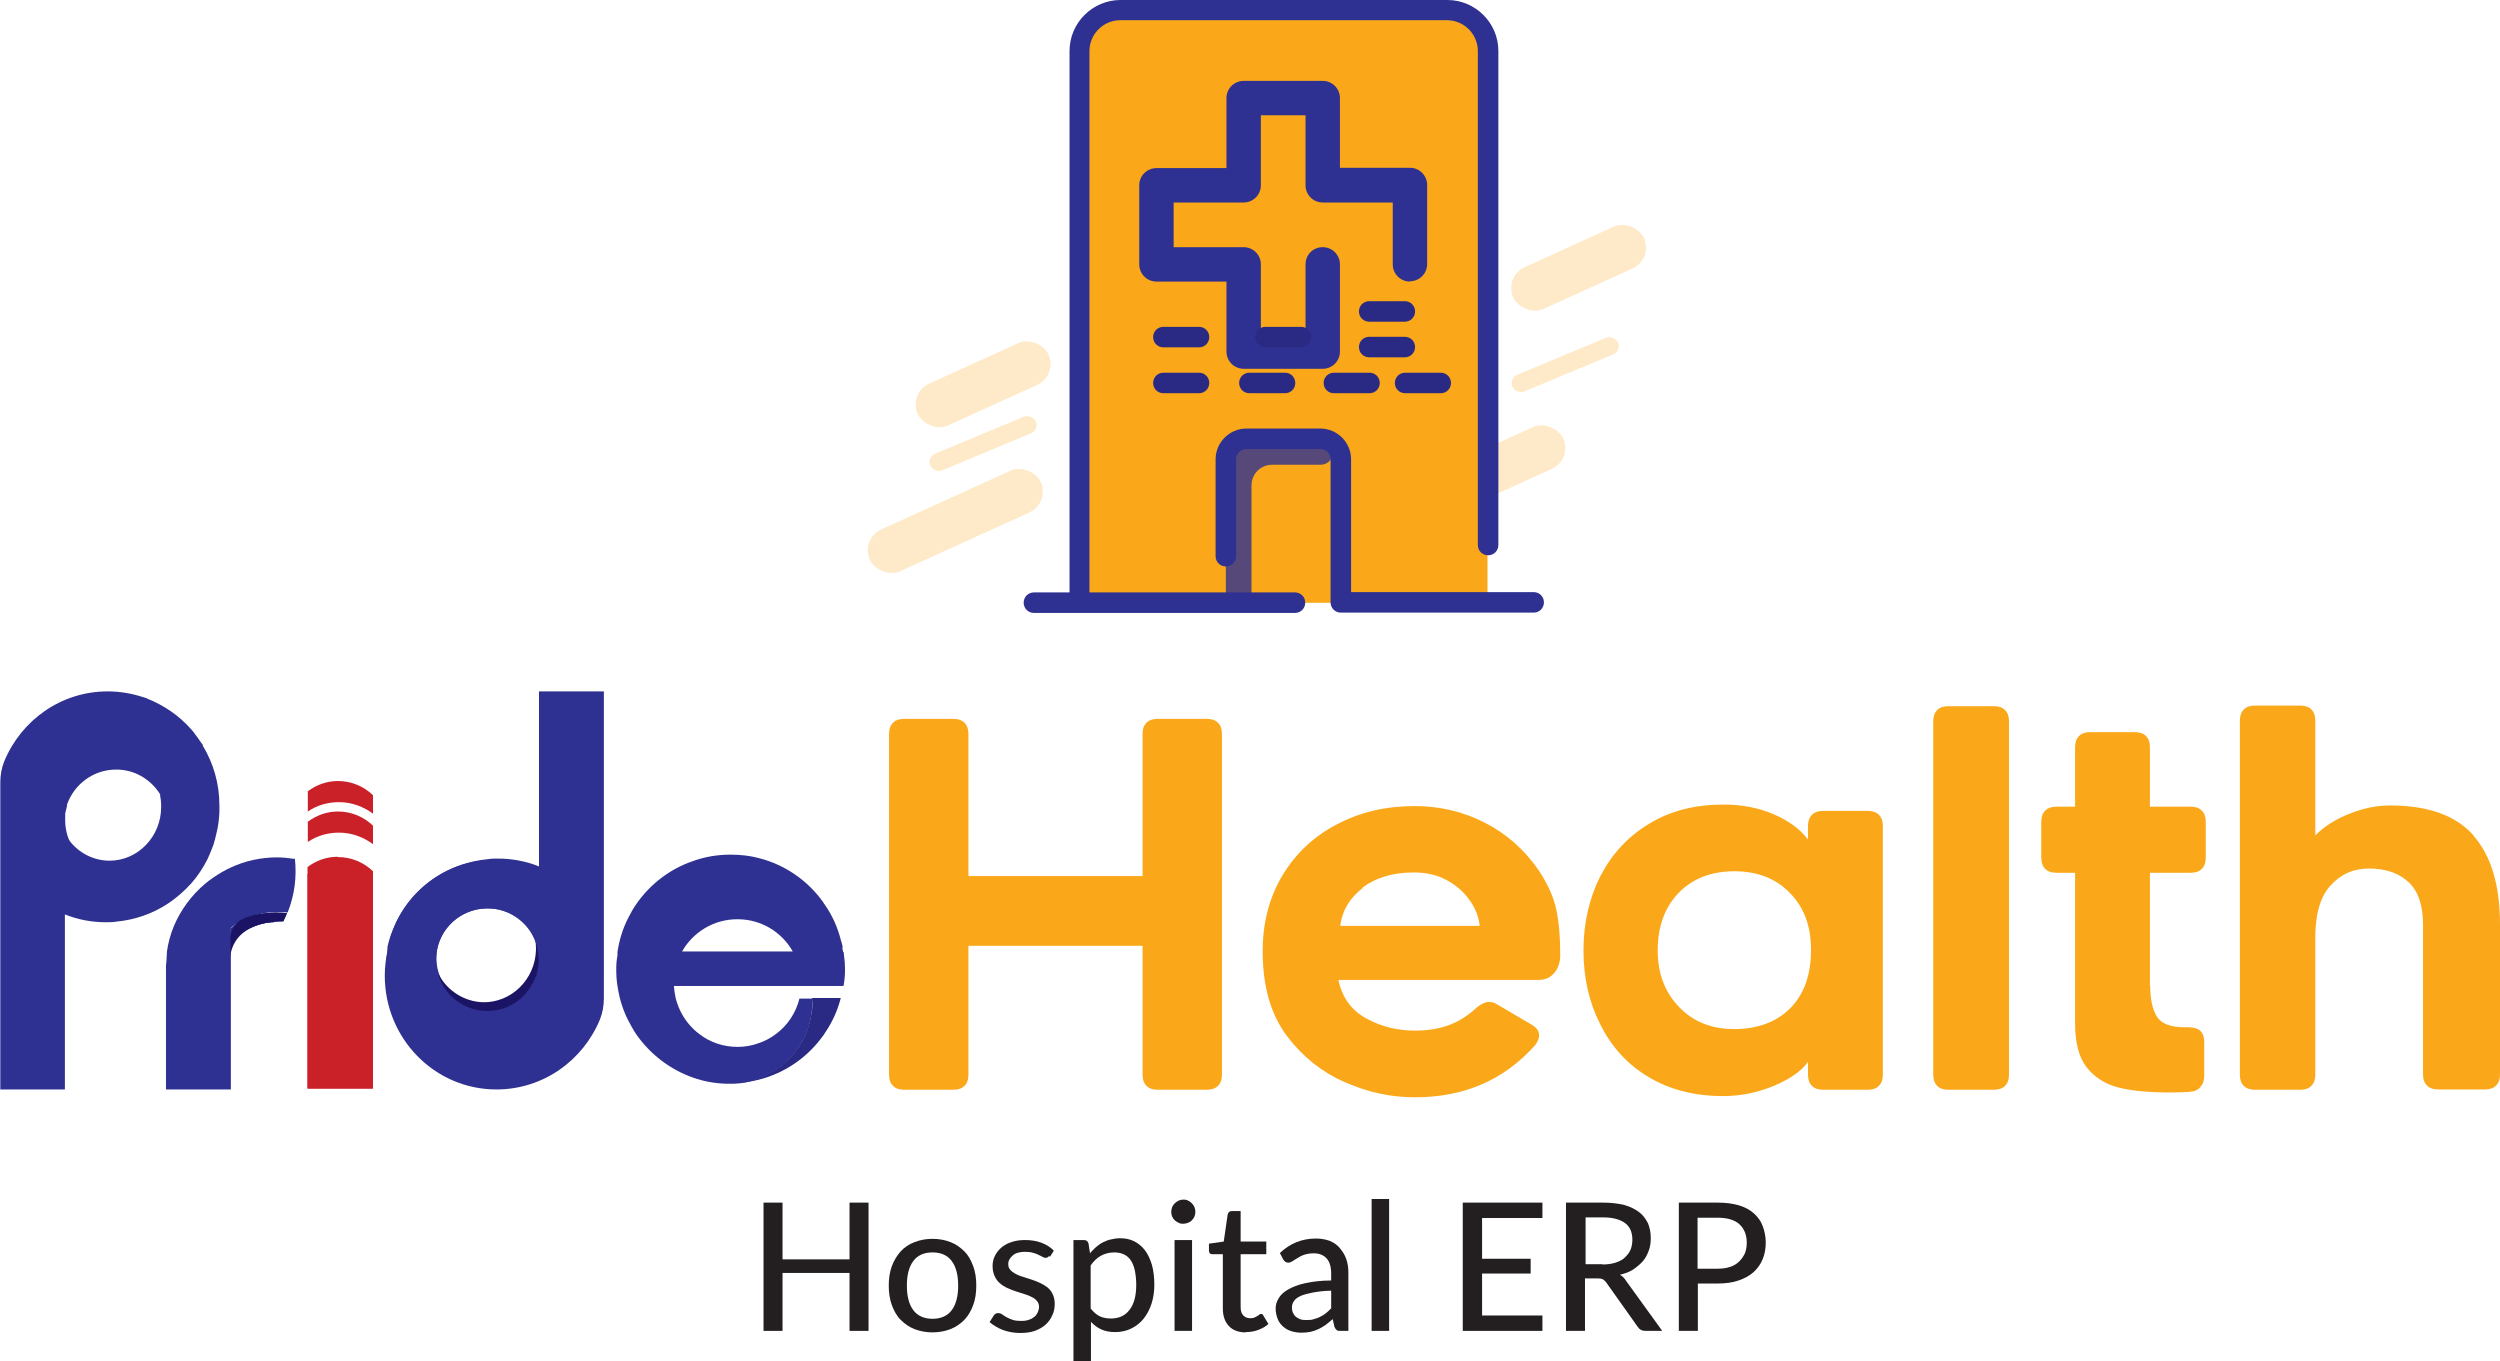 <svg xmlns="http://www.w3.org/2000/svg" id="a" viewBox="0 0 82.84 45.11"><defs><style>.b{opacity:.8;}.b,.c{fill:#2e3191;}.d,.e{fill:#faa819;}.f{fill:#2a2a85;}.e{opacity:.24;}.g{fill:#ca2129;}.h{fill:#1b1464;}.i{fill:#231f20;}.j{fill:#1975b8;}</style></defs><g><g><path class="d" d="M40.36,23.95c.09,.09,.13,.21,.13,.37v11.29c0,.16-.04,.28-.13,.37s-.21,.13-.37,.13h-1.63c-.16,0-.28-.04-.37-.13s-.13-.21-.13-.37v-4.27h-5.77v4.27c0,.16-.04,.28-.13,.37s-.21,.13-.37,.13h-1.63c-.16,0-.28-.04-.37-.13s-.13-.21-.13-.37v-11.29c0-.16,.04-.28,.13-.37,.09-.09,.21-.13,.37-.13h1.63c.16,0,.28,.04,.37,.13,.09,.09,.13,.21,.13,.37v4.71h5.77v-4.71c0-.16,.04-.28,.13-.37,.09-.09,.21-.13,.37-.13h1.63c.16,0,.28,.04,.37,.13Z"></path><path class="d" d="M44.56,35.86c-.75-.33-1.38-.83-1.9-1.51-.55-.72-.82-1.66-.82-2.83,0-.95,.22-1.79,.66-2.52,.44-.73,1.04-1.29,1.81-1.69,.76-.4,1.61-.6,2.56-.6,.83,0,1.61,.18,2.33,.55,.72,.37,1.31,.89,1.78,1.57,.3,.45,.5,.89,.59,1.31,.09,.43,.13,.92,.13,1.5,0,.24-.06,.43-.19,.59s-.3,.24-.52,.24h-6.64c.12,.58,.43,1.01,.93,1.28,.49,.27,1.03,.4,1.6,.4,.46,0,.85-.07,1.18-.2,.33-.13,.62-.33,.88-.57,.15-.12,.28-.18,.4-.18,.1,0,.2,.03,.3,.1l1.09,.64c.18,.1,.27,.22,.27,.37,0,.09-.04,.2-.13,.32-1.03,1.16-2.36,1.73-3.98,1.73-.79,0-1.55-.16-2.3-.49Zm.6-6.44c-.44,.34-.69,.76-.75,1.26h4.62c-.03-.3-.14-.59-.34-.86-.19-.27-.44-.49-.76-.66-.31-.17-.68-.25-1.09-.25-.68,0-1.25,.17-1.69,.5Z"></path><path class="d" d="M60.04,35.98c-.09-.09-.13-.21-.13-.37v-.42c-.22,.3-.6,.57-1.13,.79-.53,.22-1.09,.34-1.68,.34-.94,0-1.77-.21-2.47-.63-.71-.42-1.24-1.01-1.61-1.76-.37-.73-.55-1.54-.55-2.44s.19-1.73,.56-2.46c.38-.73,.91-1.31,1.61-1.73,.7-.43,1.52-.64,2.47-.64,.62,0,1.17,.11,1.66,.32s.88,.49,1.14,.84v-.45c0-.16,.04-.28,.13-.37,.09-.09,.21-.13,.37-.13h1.48c.16,0,.28,.04,.37,.13,.09,.09,.13,.21,.13,.37v8.24c0,.16-.04,.28-.13,.37s-.21,.13-.37,.13h-1.48c-.16,0-.28-.04-.37-.13Zm-.73-6.39c-.46-.48-1.08-.72-1.84-.72s-1.39,.24-1.85,.72c-.46,.48-.69,1.12-.69,1.9s.24,1.39,.71,1.88c.47,.49,1.08,.73,1.83,.73s1.4-.23,1.86-.7c.45-.46,.68-1.1,.68-1.91s-.23-1.42-.7-1.9Z"></path><path class="d" d="M64.19,35.98c-.09-.09-.13-.21-.13-.37v-11.71c0-.16,.04-.28,.13-.37s.21-.13,.37-.13h1.51c.16,0,.28,.04,.37,.13s.13,.21,.13,.37v11.71c0,.16-.04,.28-.13,.37s-.21,.13-.37,.13h-1.51c-.16,0-.28-.04-.37-.13Z"></path><path class="d" d="M71.25,32.67c0,.46,.08,.8,.23,1.03,.15,.23,.46,.34,.92,.34h.12c.35,0,.52,.16,.52,.49v1.11c0,.16-.04,.28-.13,.38-.08,.1-.2,.15-.36,.16-.15,.01-.36,.02-.64,.02-.75,0-1.34-.06-1.77-.18-.43-.12-.76-.35-1.01-.67-.25-.33-.37-.81-.37-1.45v-4.98h-.62c-.16,0-.28-.04-.37-.13-.09-.09-.13-.21-.13-.37v-1.19c0-.16,.04-.28,.13-.37,.09-.09,.21-.13,.37-.13h.62v-1.97c0-.16,.04-.28,.13-.37s.21-.13,.37-.13h1.48c.16,0,.28,.04,.37,.13s.13,.21,.13,.37v1.97h1.35c.16,0,.28,.04,.37,.13,.09,.09,.13,.21,.13,.37v1.19c0,.16-.04,.28-.13,.37s-.21,.13-.37,.13h-1.35v3.75Z"></path><path class="d" d="M81.96,27.69c.59,.67,.88,1.65,.88,2.95v4.96c0,.16-.04,.28-.13,.37s-.21,.13-.37,.13h-1.55c-.16,0-.28-.04-.37-.13s-.13-.21-.13-.37v-4.96c0-.64-.16-1.11-.48-1.41-.32-.3-.76-.45-1.32-.45-.52,0-.95,.2-1.29,.59s-.5,1.01-.48,1.85v4.39c0,.16-.04,.28-.13,.37-.09,.09-.21,.13-.37,.13h-1.5c-.16,0-.28-.04-.37-.13s-.13-.21-.13-.37v-11.73c0-.16,.04-.28,.13-.37,.09-.09,.21-.13,.37-.13h1.5c.16,0,.28,.04,.37,.13,.09,.09,.13,.21,.13,.37v3.8c.3-.3,.68-.54,1.14-.72s.9-.27,1.34-.27c1.26,0,2.18,.33,2.77,1Z"></path></g><g><path class="c" d="M16.39,28.49c-1.99,0-3.6,1.61-3.6,3.6s1.61,3.6,3.6,3.6,3.6-1.61,3.6-3.6-1.61-3.6-3.6-3.6Zm-.23,4.91c-.94,0-1.7-.74-1.7-1.65s.76-1.65,1.7-1.65,1.7,.74,1.7,1.65-.76,1.65-1.7,1.65Z"></path><g><path class="c" d="M9.09,30.54h0s-.06,0-.08,0c.03,0,.05,0,.08,0Z"></path><path class="c" d="M7.64,31.24c.12-.14,.26-.27,.42-.37-.15,.09-.29,.19-.42,.3v.07Z"></path><polygon class="c" points="5.49 36.11 5.49 36.11 6.12 36.11 6.11 36.11 5.49 36.11"></polygon><path class="c" d="M9.18,30.24c-.02,.07-.04,.14-.06,.2-.16,0-.31,.01-.46,.03,.15-.02,.3-.03,.46-.03l-.03,.1c.08,0,.16-.01,.24-.01,.02,0,.04,0,.06,0,0-.02,.02-.03,.02-.05,.04-.07,.07-.15,.1-.22-.11-.02-.22-.02-.34-.02h0Z"></path><path class="c" d="M8.38,30.7c-.11,.05-.21,.11-.31,.17,.07-.04,.15-.08,.23-.12h0c.22-.1,.46-.17,.71-.2-.12,0-.23,.02-.34,.05-.1,.02-.19,.06-.29,.1Z"></path><path class="c" d="M8.66,30.47c-.31,.04-.61,.12-.89,.23-.05,.02-.09,.04-.13,.06v.42c.13-.11,.27-.21,.42-.3,.1-.07,.2-.12,.31-.17,.09-.04,.19-.07,.29-.1,.11-.03,.23-.04,.34-.05,.03,0,.05,0,.08,0l.03-.1c-.16,0-.31,.01-.46,.03Z"></path><path class="c" d="M8.66,30.47c-.31,.04-.61,.12-.89,.23-.05,.02-.09,.04-.13,.06v.42c.13-.11,.27-.21,.42-.3,.1-.07,.2-.12,.31-.17,.09-.04,.19-.07,.29-.1,.11-.03,.23-.04,.34-.05,.03,0,.05,0,.08,0l.03-.1c-.16,0-.31,.01-.46,.03Z"></path><path class="c" d="M8.66,30.47c.15-.02,.3-.03,.46-.03,.02-.07,.04-.13,.06-.2-.58,0-1.11,.19-1.54,.52h0s.09-.04,.13-.06c.28-.11,.58-.19,.89-.23Z"></path><path class="c" d="M8.66,30.47c.15-.02,.3-.03,.46-.03,.02-.07,.04-.13,.06-.2-.58,0-1.11,.19-1.54,.52h0s.09-.04,.13-.06c.28-.11,.58-.19,.89-.23Z"></path><polygon class="c" points="6.83 36.11 7.17 36.11 7.17 36.11 6.82 36.11 6.83 36.11"></polygon><path class="c" d="M5.49,32.11s0,.05,0,.08v-.15s0,.05,0,.07Z"></path><path class="c" d="M9.75,28.46c-.19-.03-.38-.05-.57-.05-.55,0-1.07,.12-1.54,.34-.2,.09-.38,.2-.56,.32-.1,.07-.2,.14-.29,.22-.45,.38-.8,.86-1.03,1.4-.11,.27-.19,.56-.23,.85,0,.02,0,.04,0,.07,0,.04-.01,.09-.01,.13,0,.08-.01,.17-.02,.25h0v1.54c0,.1,0,.24,0,.36v2.21h2.15v-.35h0v-5.01h0c.43-.33,.96-.52,1.54-.52h0c.11,0,.23,0,.34,.02,.23-.57,.31-1.19,.24-1.8Z"></path></g><path class="h" d="M17.73,31.06c.02,.12,.03,.24,.03,.37,0,.02,0,.03,0,.05h0c-.03,.98-.82,1.75-1.76,1.73-.62-.02-1.17-.38-1.46-.91l-.98,.43c.87,.75,1.07,1.01,2.47,1.06,1.69,.05,2.13-.27,2.58-1.87l-.89-.85Z"></path><path class="j" d="M9.98,28.95v0Z"></path><path class="h" d="M7.63,31.8s-.09-1.25,1.76-1.27l.12-.27s-.89-.12-1.52,.22c-.22,.12-.35,.35-.36,.6v.72Z"></path><g><path class="c" d="M5.3,26.32c.02,.12,.04,.24,.04,.37,0,.02,0,.03,0,.05h0c0,.98-.77,1.78-1.71,1.78-.62,0-1.17-.35-1.46-.86l-1.76,.77c.6,1.21,1.82,2.03,3.22,2.03,1.69,0,3.11-1.2,3.51-2.82l-1.85-1.32Z"></path><path class="c" d="M6.72,24.7v-.02c-.05-.06-.09-.12-.13-.18-.02-.02-.03-.05-.05-.07-.04-.05-.08-.1-.11-.15-.04-.05-.07-.09-.11-.13h0c-.39-.44-.89-.78-1.44-1l-.04-.02s-.07-.02-.1-.03c-.37-.12-.76-.19-1.17-.19-1.55,0-2.87,.96-3.43,2.32-.09,.22-.13,.46-.13,.7v10.17H2.15v-5.8h0c.42,.17,.88,.26,1.36,.26,.11,0,.23,0,.34-.02,.62-.06,1.2-.26,1.7-.59,.14-.09,.28-.2,.41-.31,.13-.11,.25-.23,.37-.36,.22-.25,.4-.52,.55-.82,.07-.15,.13-.3,.19-.46,.04-.12,.07-.25,.1-.38h0c.06-.23,.09-.47,.1-.71,0-.04,0-.08,0-.12,0-.03,0-.07,0-.1,0-.73-.2-1.4-.55-1.98Zm-1.61,3.64c-.31,.34-.76,.55-1.25,.55h0c-.59,0-1.1-.3-1.41-.75-.18-.27-.29-.6-.29-.95,0-.05,0-.1,0-.15v-.09s.02-.06,.02-.08l.02-.08s.01-.06,.02-.08v-.05c.24-.68,.88-1.16,1.63-1.16,.6,0,1.12,.31,1.43,.78h0l.02,.03v.02h.01c.15,.26,.24,.56,.24,.87,0,.44-.17,.85-.45,1.15Z"></path></g><path class="c" d="M12.84,31.53c-.06,.26-.09,.53-.09,.8,0,2.08,1.65,3.77,3.7,3.77,1.55,0,2.87-.96,3.43-2.32,.09-.22,.13-.46,.13-.7v-10.17h-2.15v5.8h0c-.42-.17-.88-.26-1.36-.26-.11,0-.23,0-.34,.02-.62,.06-1.2,.26-1.7,.59-.14,.09-.28,.2-.41,.31-.13,.11-.25,.23-.37,.36-.22,.25-.4,.52-.55,.82-.07,.15-.13,.3-.19,.46-.04,.12-.07,.24-.1,.36m5,.58v.09s-.02,.06-.02,.08l-.02,.08s-.01,.06-.02,.08v.05l-.03,.04c-.09,.22-.21,.42-.37,.6-.31,.33-.75,.53-1.23,.53-.94,0-1.7-.76-1.7-1.7,0-.44,.17-.85,.45-1.15,.31-.34,.76-.55,1.25-.55h0c.59,0,1.1,.3,1.41,.75,.18,.27,.29,.6,.29,.95,0,.05,0,.1,0,.15Z"></path><path class="g" d="M11.98,30.65c-.39-.75-1.02-1.35-1.79-1.69v2.84h0v4.27h2.16v-4.27h0c-.06-.41-.19-.8-.38-1.15Z"></path><path class="f" d="M26.92,33.18c0,.13,0,.26-.03,.38-.03,.24-.1,.47-.19,.69-.29,.68-.86,1.22-1.57,1.48-.25,.09-.51,.14-.79,.16,.27,0,.53-.05,.79-.11,.88-.22,1.64-.75,2.15-1.47,.02-.02,.03-.04,.04-.06,.25-.36,.43-.75,.54-1.18h-.95s0,.07,0,.11Z"></path><path class="c" d="M26.27,31.54h1.68s.11,.62,0,1.12h-6.41s.12-.71,.5-1.12h5.91"></path><path class="c" d="M27.92,31.39h0v-.03c-.02-.07-.03-.14-.05-.18h0c-.11-.45-.3-.87-.56-1.23-.01-.02-.02-.03-.03-.05-.51-.72-1.27-1.25-2.15-1.47-.3-.08-.61-.11-.93-.11-.43,0-.84,.07-1.23,.21-.77,.26-1.43,.77-1.88,1.42-.1,.14-.19,.3-.27,.46-.18,.35-.3,.73-.36,1.14v.11c-.03,.15-.04,.3-.04,.45h0c0,.2,.01,.38,.04,.56,.02,.14,.05,.27,.08,.41,.07,.26,.16,.51,.28,.74,.08,.15,.16,.3,.26,.45,.46,.66,1.12,1.17,1.89,1.44,.34,.12,.71,.19,1.09,.2h0s.09,0,.14,0,.09,0,.14,0c.28-.01,.54-.07,.79-.16,.7-.26,1.27-.79,1.57-1.48,.1-.22,.16-.45,.19-.69,.02-.13,.03-.25,.03-.38,0-.04,0-.07,0-.11h-.43c-.12,.48-.4,.9-.79,1.18-.17,.13-.36,.23-.57,.3-.22,.08-.45,.12-.69,.12-.47,0-.91-.15-1.26-.42-.07-.05-.14-.11-.21-.18-.28-.27-.48-.62-.58-1.01-.03-.13-.05-.27-.06-.41h5.61c.08-.51,.03-.98-.03-1.27Zm-3.48-.93c.79,0,1.47,.43,1.83,1.07h-.08c-.44,0-2.56,0-3.59,0,.36-.64,1.05-1.07,1.83-1.07Z"></path><path class="g" d="M11.19,28.39c-.38,0-.72,.13-1,.34v7.34h2.17v-7.2c-.3-.29-.71-.47-1.16-.47Z"></path><path class="g" d="M12.36,26.97v-.62c-.3-.29-.71-.47-1.16-.47-.38,0-.72,.13-1,.34v.67c.29-.2,.65-.31,1.03-.31,.43,0,.82,.15,1.14,.39Z"></path><path class="g" d="M12.36,27.98v-.62c-.3-.29-.71-.47-1.16-.47-.38,0-.72,.13-1,.34v.67c.29-.2,.65-.31,1.03-.31,.43,0,.82,.15,1.14,.39Z"></path></g></g><g><path class="i" d="M28.78,39.85v4.25h-.63v-1.92h-2.22v1.92h-.63v-4.25h.63v1.88h2.22v-1.88h.63Z"></path><path class="i" d="M30.9,41.05c.22,0,.42,.04,.6,.11,.18,.07,.33,.18,.46,.31,.13,.13,.22,.3,.29,.49,.07,.19,.1,.4,.1,.64s-.03,.45-.1,.64c-.07,.19-.16,.35-.29,.49-.13,.13-.28,.24-.46,.31s-.38,.11-.6,.11-.42-.04-.6-.11-.33-.18-.46-.31c-.13-.13-.22-.3-.29-.49-.07-.19-.1-.41-.1-.64s.03-.45,.1-.64c.07-.19,.17-.35,.29-.49,.13-.14,.28-.24,.46-.31,.18-.07,.38-.11,.6-.11Zm0,2.65c.28,0,.5-.1,.64-.29,.14-.19,.21-.46,.21-.81s-.07-.62-.21-.81-.35-.29-.64-.29-.5,.1-.64,.29-.21,.46-.21,.81,.07,.62,.21,.81c.14,.19,.36,.29,.64,.29Z"></path><path class="i" d="M34.77,41.61s-.03,.04-.05,.05c-.02,.01-.04,.02-.07,.02-.03,0-.07-.01-.1-.03s-.08-.04-.14-.07c-.05-.03-.12-.05-.19-.07-.07-.02-.16-.03-.26-.03-.08,0-.16,.01-.23,.03-.07,.02-.13,.05-.17,.09-.05,.04-.08,.08-.11,.13-.03,.05-.04,.1-.04,.16,0,.08,.02,.14,.07,.19,.04,.05,.1,.09,.17,.13,.07,.04,.15,.07,.25,.1,.09,.03,.19,.06,.28,.09,.1,.03,.19,.07,.28,.11s.17,.09,.25,.15c.07,.06,.13,.13,.17,.22,.04,.08,.07,.19,.07,.31,0,.14-.02,.27-.08,.39-.05,.12-.12,.22-.22,.31-.1,.09-.22,.16-.36,.21-.14,.05-.31,.07-.49,.07-.21,0-.4-.04-.57-.1-.18-.07-.32-.16-.44-.26l.14-.22s.04-.05,.06-.06c.02-.01,.06-.02,.09-.02s.08,.01,.12,.04c.04,.03,.09,.06,.14,.09s.12,.06,.2,.09c.08,.03,.18,.04,.3,.04,.1,0,.18-.01,.26-.04,.07-.02,.13-.06,.18-.1s.08-.09,.11-.15c.02-.06,.04-.11,.04-.17,0-.08-.02-.14-.07-.2-.04-.05-.1-.1-.17-.13-.07-.04-.15-.07-.25-.1-.09-.03-.19-.06-.28-.09-.1-.03-.19-.07-.28-.11-.09-.04-.17-.09-.25-.16-.07-.06-.13-.14-.17-.23s-.07-.2-.07-.33c0-.12,.02-.23,.07-.33,.05-.11,.12-.2,.21-.28,.09-.08,.21-.15,.34-.19,.14-.05,.29-.07,.46-.07,.2,0,.38,.03,.54,.09,.16,.06,.3,.15,.41,.26l-.13,.21Z"></path><path class="i" d="M36.11,41.54c.06-.08,.13-.14,.2-.21,.07-.06,.15-.12,.23-.16,.08-.04,.17-.08,.27-.1,.09-.02,.19-.04,.3-.04,.17,0,.33,.03,.47,.1,.14,.07,.26,.17,.36,.3,.1,.13,.17,.29,.23,.48,.05,.19,.08,.41,.08,.66,0,.22-.03,.43-.09,.62-.06,.19-.15,.36-.26,.5-.11,.14-.25,.25-.41,.33-.16,.08-.34,.12-.54,.12-.18,0-.33-.03-.46-.09-.13-.06-.24-.14-.34-.25v1.31h-.58v-4.02h.35c.08,0,.13,.04,.15,.12l.05,.33Zm.03,1.82c.1,.12,.2,.21,.31,.26,.11,.05,.23,.07,.37,.07,.26,0,.47-.1,.61-.29,.15-.19,.22-.47,.22-.83,0-.19-.02-.35-.05-.49-.03-.13-.08-.25-.14-.33-.06-.09-.14-.15-.23-.19-.09-.04-.19-.06-.31-.06-.17,0-.31,.04-.44,.11s-.24,.18-.34,.32v1.42Z"></path><path class="i" d="M39.61,40.16c0,.05-.01,.1-.03,.15-.02,.05-.05,.09-.09,.13-.04,.04-.08,.06-.13,.08-.05,.02-.1,.03-.15,.03s-.1,0-.15-.03c-.05-.02-.09-.05-.13-.08-.04-.04-.07-.08-.09-.13-.02-.05-.03-.1-.03-.15s.01-.11,.03-.16c.02-.05,.05-.09,.09-.13,.04-.04,.08-.06,.13-.09,.05-.02,.1-.03,.15-.03s.1,0,.15,.03c.05,.02,.09,.05,.13,.09,.04,.04,.07,.08,.09,.13,.02,.05,.03,.1,.03,.16Zm-.11,.93v3.01h-.58v-3.01h.58Z"></path><path class="i" d="M41.28,44.15c-.24,0-.43-.07-.56-.21-.13-.14-.2-.33-.2-.58v-1.8h-.35s-.06,0-.08-.03c-.02-.02-.03-.05-.03-.09v-.23l.49-.07,.13-.9s.02-.06,.05-.08c.02-.02,.05-.03,.09-.03h.29v1.01h.85v.42h-.85v1.76c0,.12,.03,.21,.09,.27,.06,.06,.13,.09,.22,.09,.05,0,.1,0,.14-.02s.07-.03,.1-.05c.03-.02,.05-.03,.07-.05s.04-.02,.05-.02c.02,0,.04,0,.05,.01,.01,0,.02,.02,.03,.04l.17,.28c-.09,.09-.21,.15-.34,.2-.13,.05-.27,.07-.41,.07Z"></path><path class="i" d="M42.41,41.52c.17-.16,.35-.28,.55-.36s.41-.12,.65-.12c.17,0,.32,.03,.46,.08,.13,.06,.24,.13,.33,.24s.16,.22,.21,.36c.05,.14,.07,.29,.07,.46v1.92h-.26c-.06,0-.1,0-.13-.03s-.05-.05-.07-.1l-.06-.26c-.08,.07-.15,.13-.23,.19-.08,.05-.15,.1-.24,.14-.08,.04-.17,.07-.26,.09-.09,.02-.2,.03-.31,.03-.12,0-.23-.02-.33-.05-.1-.03-.19-.08-.27-.15-.08-.07-.14-.15-.18-.25s-.07-.22-.07-.35c0-.12,.03-.23,.1-.34,.06-.11,.17-.21,.31-.29s.33-.16,.57-.21c.23-.05,.52-.09,.86-.09v-.22c0-.23-.05-.4-.15-.51-.1-.11-.24-.17-.43-.17-.13,0-.23,.02-.32,.05-.09,.03-.16,.07-.22,.11-.06,.04-.12,.07-.16,.1-.05,.03-.09,.05-.14,.05-.04,0-.07-.01-.1-.03-.03-.02-.05-.05-.07-.08l-.1-.19Zm1.69,1.25c-.24,0-.43,.03-.6,.06-.16,.03-.3,.07-.4,.11-.1,.05-.18,.1-.22,.17-.05,.06-.07,.14-.07,.21s.01,.14,.04,.19c.02,.05,.06,.1,.1,.13,.04,.03,.09,.06,.15,.08,.06,.02,.12,.02,.19,.02,.09,0,.17,0,.25-.03,.07-.02,.14-.04,.21-.08,.07-.03,.13-.07,.19-.12,.06-.05,.12-.1,.17-.16v-.59Z"></path><path class="i" d="M46.03,39.73v4.37h-.58v-4.37h.58Z"></path><path class="i" d="M51.11,43.59v.51h-2.64v-4.25h2.64v.51h-2v1.35h1.61v.49h-1.61v1.39h2Z"></path><path class="i" d="M55.08,44.1h-.56c-.11,0-.19-.04-.25-.13l-1.05-1.48s-.07-.08-.11-.1-.1-.03-.18-.03h-.41v1.74h-.63v-4.25h1.23c.27,0,.51,.03,.71,.08,.2,.06,.36,.14,.49,.24,.13,.1,.22,.23,.29,.37,.06,.15,.09,.31,.09,.49,0,.15-.02,.29-.07,.42-.05,.13-.11,.25-.2,.35-.09,.1-.2,.19-.32,.27s-.27,.13-.43,.17c.08,.05,.15,.11,.2,.2l1.2,1.66Zm-1.98-2.2c.16,0,.3-.02,.43-.06,.12-.04,.23-.09,.31-.17s.15-.16,.19-.26,.06-.21,.06-.33c0-.25-.08-.43-.24-.55-.16-.12-.4-.19-.72-.19h-.59v1.55h.57Z"></path><path class="i" d="M56.91,39.85c.27,0,.51,.03,.71,.09,.2,.06,.37,.15,.5,.27s.23,.25,.29,.42c.06,.16,.1,.35,.1,.54s-.03,.38-.1,.55c-.07,.17-.17,.31-.3,.43-.13,.12-.3,.21-.5,.28-.2,.07-.43,.1-.69,.1h-.66v1.57h-.63v-4.25h1.29Zm0,2.19c.16,0,.3-.02,.42-.06,.12-.04,.22-.1,.3-.18,.08-.08,.14-.17,.19-.27,.04-.11,.06-.22,.06-.35,0-.26-.08-.46-.24-.61-.16-.15-.41-.22-.73-.22h-.66v1.69h.66Z"></path></g><g><rect class="e" x="28.54" y="16.5" width="6.22" height="1.52" rx=".76" ry=".76" transform="translate(-4.3 14.65) rotate(-24.45)"></rect><rect class="e" x="30.2" y="11.97" width="4.76" height="1.52" rx=".76" ry=".76" transform="translate(-2.35 14.63) rotate(-24.45)"></rect><rect class="e" x="49.93" y="8.11" width="4.76" height="1.52" rx=".76" ry=".76" transform="translate(1.02 22.45) rotate(-24.45)"></rect><rect class="e" x="47.25" y="14.76" width="4.76" height="1.52" rx=".76" ry=".76" transform="translate(-1.97 21.93) rotate(-24.45)"></rect><g><path class="d" d="M35.76,19.96V1.69c0-.75,.61-1.35,1.35-1.35h10.83c.75,0,1.35,.61,1.35,1.35V19.96h-13.53Zm0,0"></path><path class="d" d="M44.43,15.23v4.74h-3.81v-4.74c0-.37,.3-.68,.68-.68h2.45c.37,0,.68,.3,.68,.68h0Zm0,0"></path><path class="b" d="M43.76,15.4h-1.61c-.37,0-.68,.3-.68,.68v3.89h-.85v-4.74c0-.37,.3-.68,.68-.68h2.45c.59,0,.55,.85,0,.85h0Zm0,0"></path><path class="c" d="M51.16,19.96c0,.19-.15,.34-.34,.34h-6.39c-.19,0-.34-.15-.34-.34v-4.74c0-.19-.15-.34-.34-.34h-2.45c-.19,0-.34,.15-.34,.34v3.21c0,.19-.15,.34-.34,.34s-.34-.15-.34-.34v-3.21c0-.56,.46-1.02,1.02-1.02h2.45c.56,0,1.02,.46,1.02,1.02v4.4h6.05c.19,0,.34,.15,.34,.34h0Z"></path><path class="c" d="M42.89,19.63h-6.79V1.69c0-.56,.46-1.02,1.02-1.02h10.83c.56,0,1.02,.46,1.02,1.02V18.06c0,.19,.15,.34,.34,.34s.34-.15,.34-.34V1.69c0-.93-.76-1.69-1.69-1.69h-10.83c-.93,0-1.69,.76-1.69,1.69V19.63h-1.18c-.19,0-.34,.15-.34,.34s.15,.34,.34,.34h8.65c.19,0,.34-.15,.34-.34s-.15-.34-.34-.34h0Z"></path><path class="d" d="M47.29,6.28v2.33c0,.18-.14,.32-.32,.32h-2.63c-.18,0-.32,.14-.32,.32v2.63c0,.18-.14,.32-.32,.32h-2.33c-.18,0-.32-.14-.32-.32v-2.63c0-.18-.14-.32-.32-.32h-2.63c-.18,0-.32-.14-.32-.32v-2.33c0-.18,.14-.32,.32-.32h2.63c.18,0,.32-.14,.32-.32V3c0-.18,.14-.32,.32-.32h2.33c.18,0,.32,.14,.32,.32v2.63c0,.18,.14,.32,.32,.32h2.63c.18,0,.32,.14,.32,.32h0Zm0,0"></path><path class="c" d="M46.72,9.32c.31,0,.57-.25,.57-.57v-2.62c0-.31-.25-.57-.57-.57h-2.32V3.25c0-.31-.25-.57-.57-.57h-2.62c-.31,0-.57,.25-.57,.57v2.32h-2.32c-.31,0-.57,.25-.57,.57v2.62c0,.31,.25,.57,.57,.57h2.32v2.32c0,.31,.25,.57,.57,.57h2.62c.31,0,.57-.25,.57-.57v-2.89c0-.31-.25-.57-.57-.57s-.57,.25-.57,.57v2.32h-1.48v-2.32c0-.31-.25-.57-.57-.57h-2.32v-1.48h2.32c.31,0,.57-.25,.57-.57V3.82h1.48v2.32c0,.31,.25,.57,.57,.57h2.32v2.05c0,.31,.25,.57,.57,.57h0Z"></path><path class="f" d="M41.93,10.83c-.19,0-.34,.15-.34,.34s.15,.34,.34,.34h1.18c.19,0,.34-.15,.34-.34s-.15-.34-.34-.34h-1.18Z"></path><path class="f" d="M39.73,10.83h-1.18c-.19,0-.34,.15-.34,.34s.15,.34,.34,.34h1.18c.19,0,.34-.15,.34-.34s-.15-.34-.34-.34h0Z"></path><path class="f" d="M39.73,12.35h-1.18c-.19,0-.34,.15-.34,.34s.15,.34,.34,.34h1.18c.19,0,.34-.15,.34-.34s-.15-.34-.34-.34h0Z"></path><path class="f" d="M42.58,12.35h-1.18c-.19,0-.34,.15-.34,.34s.15,.34,.34,.34h1.18c.19,0,.34-.15,.34-.34s-.15-.34-.34-.34h0Z"></path><path class="f" d="M45.38,12.35h-1.18c-.19,0-.34,.15-.34,.34s.15,.34,.34,.34h1.18c.19,0,.34-.15,.34-.34s-.15-.34-.34-.34h0Z"></path><path class="f" d="M47.74,12.35h-1.18c-.19,0-.34,.15-.34,.34s.15,.34,.34,.34h1.18c.19,0,.34-.15,.34-.34s-.15-.34-.34-.34h0Z"></path><path class="f" d="M46.55,11.16h-1.18c-.19,0-.34,.15-.34,.34s.15,.34,.34,.34h1.18c.19,0,.34-.15,.34-.34s-.15-.34-.34-.34h0Z"></path><path class="f" d="M46.55,9.98h-1.18c-.19,0-.34,.15-.34,.34s.15,.34,.34,.34h1.18c.19,0,.34-.15,.34-.34s-.15-.34-.34-.34h0Z"></path></g><rect class="e" x="30.68" y="14.4" width="3.79" height=".6" rx=".3" ry=".3" transform="translate(-3.15 13.65) rotate(-22.61)"></rect><rect class="e" x="49.97" y="11.78" width="3.79" height=".6" rx=".3" ry=".3" transform="translate(-.66 20.87) rotate(-22.61)"></rect></g></svg>